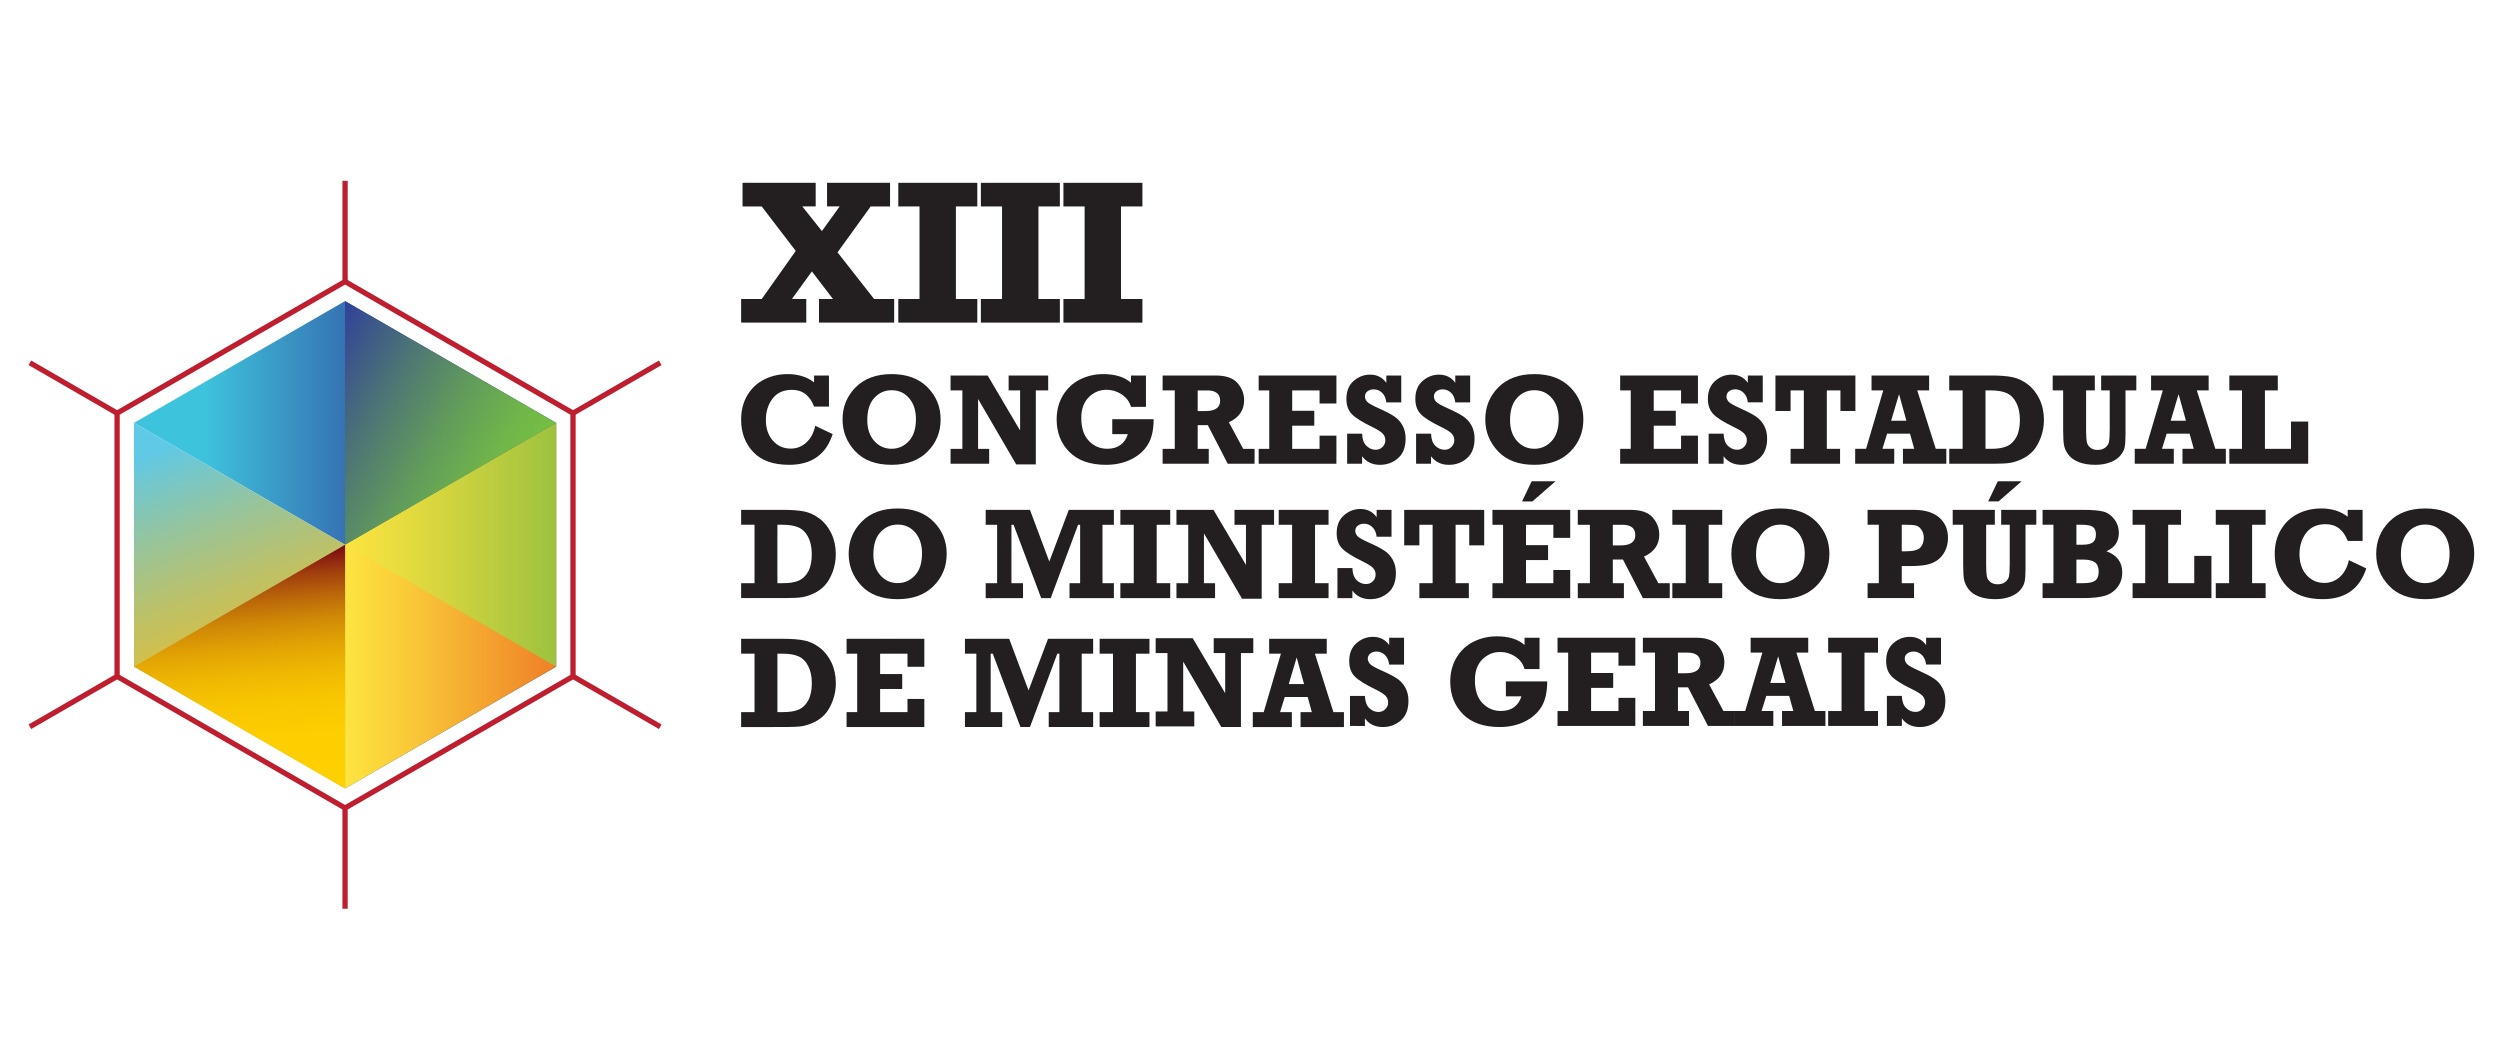<?xml version="1.0" encoding="utf-8"?>
<!-- Generator: Adobe Illustrator 16.0.0, SVG Export Plug-In . SVG Version: 6.00 Build 0)  -->
<!DOCTYPE svg PUBLIC "-//W3C//DTD SVG 1.1//EN" "http://www.w3.org/Graphics/SVG/1.1/DTD/svg11.dtd">
<svg version="1.1" id="Layer_1" xmlns="http://www.w3.org/2000/svg" xmlns:xlink="http://www.w3.org/1999/xlink" x="0px" y="0px"
	 width="473.5px" height="200px" viewBox="0 0 473.5 200" enable-background="new 0 0 473.5 200" xml:space="preserve">
<g>
	<defs>
		<polygon id="SVGID_1_" points="25.377,80.098 65.355,57.02 105.337,80.098 105.337,126.261 65.355,149.345 65.355,103.179 		"/>
	</defs>
	<clipPath id="SVGID_2_">
		<use xlink:href="#SVGID_1_"  overflow="visible"/>
	</clipPath>
	
		<linearGradient id="SVGID_3_" gradientUnits="userSpaceOnUse" x1="-318.758" y1="397.31" x2="-317.758" y2="397.31" gradientTransform="matrix(79.96 0 0 -79.96 25513.269 31872.082)">
		<stop  offset="0" style="stop-color:#3EC3DC"/>
		<stop  offset="0.167" style="stop-color:#3EC3DC"/>
		<stop  offset="0.598" style="stop-color:#335BA7"/>
		<stop  offset="0.705" style="stop-color:#304099"/>
		<stop  offset="1" style="stop-color:#304099"/>
	</linearGradient>
	<rect x="25.377" y="57.02" clip-path="url(#SVGID_2_)" fill="url(#SVGID_3_)" width="79.96" height="92.325"/>
</g>
<g>
	<defs>
		<polygon id="SVGID_4_" points="105.337,80.098 105.337,126.261 65.355,149.345 65.355,103.179 		"/>
	</defs>
	<clipPath id="SVGID_5_">
		<use xlink:href="#SVGID_4_"  overflow="visible"/>
	</clipPath>
	
		<linearGradient id="SVGID_6_" gradientUnits="userSpaceOnUse" x1="-317.015" y1="397.12" x2="-316.015" y2="397.12" gradientTransform="matrix(39.981 0 0 -39.981 12740.072 15992.133)">
		<stop  offset="0" style="stop-color:#FDE43F"/>
		<stop  offset="0.304" style="stop-color:#F9C938"/>
		<stop  offset="0.957" style="stop-color:#EF8427"/>
		<stop  offset="1" style="stop-color:#EE7F26"/>
	</linearGradient>
	<rect x="65.355" y="80.099" clip-path="url(#SVGID_5_)" fill="url(#SVGID_6_)" width="39.982" height="69.246"/>
</g>
<g>
	<defs>
		<polygon id="SVGID_7_" points="105.337,80.098 105.337,126.261 65.355,103.179 		"/>
	</defs>
	<clipPath id="SVGID_8_">
		<use xlink:href="#SVGID_7_"  overflow="visible"/>
	</clipPath>
	
		<linearGradient id="SVGID_9_" gradientUnits="userSpaceOnUse" x1="-317.015" y1="397.119" x2="-316.015" y2="397.119" gradientTransform="matrix(39.981 0 0 -39.981 12740.072 15980.602)">
		<stop  offset="0" style="stop-color:#FDE43F"/>
		<stop  offset="0.316" style="stop-color:#E2DA3F"/>
		<stop  offset="0.992" style="stop-color:#9DC23F"/>
		<stop  offset="1" style="stop-color:#9CC23F"/>
	</linearGradient>
	<rect x="65.355" y="80.098" clip-path="url(#SVGID_8_)" fill="url(#SVGID_9_)" width="39.982" height="46.163"/>
</g>
<g>
	<defs>
		<polygon id="SVGID_10_" points="65.355,57.02 105.337,80.098 65.355,103.179 		"/>
	</defs>
	<clipPath id="SVGID_11_">
		<use xlink:href="#SVGID_10_"  overflow="visible"/>
	</clipPath>
	
		<linearGradient id="SVGID_12_" gradientUnits="userSpaceOnUse" x1="-317.723" y1="398.94" x2="-316.723" y2="398.94" gradientTransform="matrix(39.979 23.082 23.082 -39.979 3554.307 23348.654)">
		<stop  offset="0" style="stop-color:#304099"/>
		<stop  offset="0.315" style="stop-color:#4B7277"/>
		<stop  offset="0.619" style="stop-color:#629C5B"/>
		<stop  offset="0.857" style="stop-color:#70B649"/>
		<stop  offset="1" style="stop-color:#75BF43"/>
	</linearGradient>
	<polygon clip-path="url(#SVGID_11_)" fill="url(#SVGID_12_)" points="75.351,39.707 125.325,68.56 95.342,120.491 45.368,91.64 	
		"/>
</g>
<g>
	<defs>
		<polygon id="SVGID_13_" points="25.377,80.098 65.355,103.179 65.355,149.345 25.377,126.261 		"/>
	</defs>
	<clipPath id="SVGID_14_">
		<use xlink:href="#SVGID_13_"  overflow="visible"/>
	</clipPath>
	
		<linearGradient id="SVGID_15_" gradientUnits="userSpaceOnUse" x1="-321.287" y1="395.904" x2="-320.287" y2="395.904" gradientTransform="matrix(-26.932 -73.995 -73.995 26.932 20700.92 -34284.406)">
		<stop  offset="0" style="stop-color:#FDBC11"/>
		<stop  offset="0.08" style="stop-color:#FDBC11"/>
		<stop  offset="0.168" style="stop-color:#F9BC17"/>
		<stop  offset="0.285" style="stop-color:#ECBD28"/>
		<stop  offset="0.419" style="stop-color:#D8BF43"/>
		<stop  offset="0.565" style="stop-color:#BBC16A"/>
		<stop  offset="0.72" style="stop-color:#97C49C"/>
		<stop  offset="0.882" style="stop-color:#6BC8D7"/>
		<stop  offset="0.919" style="stop-color:#60C9E6"/>
		<stop  offset="1" style="stop-color:#60C9E6"/>
	</linearGradient>
	<polygon clip-path="url(#SVGID_14_)" fill="url(#SVGID_15_)" points="30.054,162.192 3.122,88.198 60.679,67.249 87.61,141.243 	
		"/>
</g>
<g>
	<defs>
		<polygon id="SVGID_16_" points="65.355,103.179 65.355,149.345 25.377,126.261 		"/>
	</defs>
	<clipPath id="SVGID_17_">
		<use xlink:href="#SVGID_16_"  overflow="visible"/>
	</clipPath>
	
		<linearGradient id="SVGID_18_" gradientUnits="userSpaceOnUse" x1="-321.094" y1="394.531" x2="-320.093" y2="394.531" gradientTransform="matrix(-4.008 -45.815 -45.815 4.008 16835.938 -16141.307)">
		<stop  offset="0" style="stop-color:#FFD100"/>
		<stop  offset="0.233" style="stop-color:#FDCE00"/>
		<stop  offset="0.379" style="stop-color:#F8C601"/>
		<stop  offset="0.501" style="stop-color:#EEB702"/>
		<stop  offset="0.61" style="stop-color:#E1A204"/>
		<stop  offset="0.71" style="stop-color:#D08806"/>
		<stop  offset="0.804" style="stop-color:#BA6709"/>
		<stop  offset="0.893" style="stop-color:#A1400D"/>
		<stop  offset="0.976" style="stop-color:#841311"/>
		<stop  offset="1" style="stop-color:#7B0512"/>
	</linearGradient>
	<polygon clip-path="url(#SVGID_17_)" fill="url(#SVGID_18_)" points="25.681,152.815 21.369,103.53 65.052,99.708 69.363,148.993 	
		"/>
</g>
<line fill="none" stroke="#BE1E2D" stroke-miterlimit="10" x1="125.052" y1="68.712" x2="108.528" y2="78.253"/>
<line fill="none" stroke="#BE1E2D" stroke-miterlimit="10" x1="22.177" y1="128.11" x2="5.656" y2="137.644"/>
<line fill="none" stroke="#BE1E2D" stroke-miterlimit="10" x1="65.355" y1="34.245" x2="65.355" y2="53.325"/>
<line fill="none" stroke="#BE1E2D" stroke-miterlimit="10" x1="65.355" y1="153.032" x2="65.355" y2="172.114"/>
<line fill="none" stroke="#BE1E2D" stroke-miterlimit="10" x1="5.656" y1="68.712" x2="22.177" y2="78.253"/>
<line fill="none" stroke="#BE1E2D" stroke-miterlimit="10" x1="108.528" y1="128.11" x2="125.052" y2="137.644"/>
<polygon fill="none" stroke="#BE1E2D" stroke-miterlimit="10" points="22.177,78.253 65.355,53.325 108.528,78.253 108.528,128.11 
	65.355,153.032 22.177,128.11 "/>
<polygon fill="#231F20" points="140.37,61.104 140.37,56.632 144.268,56.632 150.714,47.528 144.268,39.102 140.636,39.102 
	140.636,34.627 154.491,34.627 154.491,39.096 151.956,39.096 155.669,43.761 159.034,39.096 156.643,39.096 156.643,34.627 
	168.577,34.627 168.577,39.102 164.907,39.102 158.628,47.796 165.557,56.632 169.358,56.632 169.358,61.104 155.12,61.104 
	155.12,56.635 157.771,56.635 153.77,51.411 149.983,56.635 152.708,56.635 152.708,61.104 "/>
<polygon fill="#231F20" points="170.139,61.104 170.139,56.632 174.155,56.632 174.155,39.102 170.139,39.102 170.139,34.627 
	185.103,34.627 185.103,39.102 181.049,39.102 181.049,56.632 185.103,56.632 185.103,61.104 "/>
<polygon fill="#231F20" points="185.776,61.104 185.776,56.632 189.789,56.632 189.789,39.102 185.776,39.102 185.776,34.627 
	200.736,34.627 200.736,39.102 196.683,39.102 196.683,56.632 200.736,56.632 200.736,61.104 "/>
<polygon fill="#231F20" points="201.413,61.104 201.413,56.632 205.426,56.632 205.426,39.102 201.413,39.102 201.413,34.627 
	216.374,34.627 216.374,39.102 212.32,39.102 212.32,56.632 216.374,56.632 216.374,61.104 "/>
<g>
	<defs>
		<rect id="SVGID_19_" x="-181.176" y="-182.587" width="841.89" height="595.28"/>
	</defs>
	<clipPath id="SVGID_20_">
		<use xlink:href="#SVGID_19_"  overflow="visible"/>
	</clipPath>
	<path clip-path="url(#SVGID_20_)" fill="#231F20" d="M154.185,71.124h2.82v5.885h-2.82c-0.803-2.115-2.193-3.172-4.17-3.172
		c-1.633,0-2.865,0.558-3.705,1.672c-0.834,1.113-1.254,2.447-1.254,4c0,1.623,0.439,2.943,1.328,3.947
		c0.881,1.006,2.01,1.508,3.379,1.508c1.123,0,2.102-0.381,2.944-1.142c0.845-0.763,1.405-1.819,1.704-3.172l3.296,1.565
		c-1.252,3.884-4.001,5.822-8.257,5.822c-3.004,0-5.266-0.808-6.79-2.426c-1.529-1.617-2.29-3.665-2.29-6.14
		c0-1.763,0.396-3.306,1.186-4.626c0.793-1.32,1.862-2.315,3.207-2.985c1.34-0.669,2.807-1.006,4.416-1.006
		c1.991,0,3.658,0.525,5.006,1.565V71.124z"/>
	<path clip-path="url(#SVGID_20_)" fill="#231F20" d="M168.866,70.855c2.882,0,5.152,0.835,6.807,2.502
		c1.653,1.668,2.482,3.695,2.482,6.09c0,2.402-0.829,4.436-2.491,6.101c-1.659,1.659-3.924,2.489-6.798,2.489
		c-2.986,0-5.285-0.853-6.887-2.564c-1.604-1.709-2.399-3.717-2.399-6.025c0-2.388,0.824-4.414,2.468-6.084
		C163.695,71.694,165.968,70.855,168.866,70.855 M168.866,73.909c-1.28,0-2.373,0.484-3.26,1.443
		c-0.896,0.96-1.342,2.371-1.342,4.229c0,1.64,0.439,2.953,1.321,3.94c0.884,0.984,1.97,1.476,3.28,1.476
		c1.281,0,2.37-0.48,3.264-1.447c0.901-0.963,1.35-2.354,1.35-4.174c0-1.623-0.428-2.945-1.286-3.952
		C171.339,74.417,170.229,73.909,168.866,73.909"/>
	<polygon clip-path="url(#SVGID_20_)" fill="#231F20" points="180.036,87.833 180.036,85.013 182.273,85.013 182.273,73.947 
		180.036,73.947 180.036,71.123 187.061,71.123 193.208,81.541 193.208,73.947 191.034,73.947 191.034,71.123 198.526,71.123 
		198.526,73.947 196.185,73.947 196.185,87.952 192.462,87.952 185.251,75.569 185.251,85.013 187.351,85.013 187.351,87.833 	"/>
	<path clip-path="url(#SVGID_20_)" fill="#231F20" d="M210.662,82.225v-2.827h7.835c0,2.028-0.362,3.637-1.099,4.821
		c-0.732,1.187-1.803,2.118-3.197,2.798c-1.4,0.682-2.971,1.021-4.707,1.021c-3.018,0-5.331-0.809-6.946-2.426
		c-1.614-1.617-2.42-3.67-2.42-6.164c0-1.729,0.404-3.259,1.2-4.582c0.805-1.328,1.875-2.324,3.23-2.999
		c1.354-0.675,2.82-1.012,4.408-1.012c2.245,0,3.99,0.547,5.243,1.637v-1.369h2.832v5.935h-2.832
		c-0.299-1.004-0.891-1.79-1.772-2.368c-0.883-0.577-1.822-0.863-2.836-0.863c-1.33,0-2.463,0.47-3.396,1.412
		c-0.94,0.94-1.41,2.242-1.41,3.909c0,1.903,0.481,3.358,1.435,4.356c0.953,0.996,2.113,1.492,3.482,1.492
		c1.014,0,1.842-0.239,2.51-0.732c0.668-0.489,1.129-1.169,1.381-2.04H210.662z"/>
	<path clip-path="url(#SVGID_20_)" fill="#231F20" d="M237.619,85.013v2.82h-5.09l-3.772-7.314h-1.914v4.494h2.095v2.82h-8.738
		v-2.82h2.3V73.947h-2.3v-2.824h10.078c1.903,0,3.272,0.479,4.107,1.433c0.835,0.963,1.252,2.042,1.252,3.251
		c0,1.897-0.967,3.287-2.893,4.16l2.717,5.045H237.619z M226.843,77.853h1.491c1.842,0,2.762-0.658,2.762-1.973
		c0-0.646-0.207-1.133-0.63-1.451c-0.42-0.322-0.996-0.481-1.737-0.481h-1.886V77.853z"/>
	<polygon clip-path="url(#SVGID_20_)" fill="#231F20" points="238.392,87.833 238.392,85.013 240.396,85.013 240.396,73.947 
		238.392,73.947 238.392,71.123 253.115,71.123 253.115,76.422 249.924,76.422 249.924,73.947 244.741,73.947 244.741,77.802 
		248.926,77.802 248.926,80.623 244.741,80.623 244.741,85.013 249.924,85.013 249.924,82.513 253.115,82.513 253.115,87.833 	"/>
	<path clip-path="url(#SVGID_20_)" fill="#231F20" d="M255.151,87.833V82.14h2.834c0.033,1.041,0.305,1.807,0.819,2.303
		c0.511,0.49,1.092,0.738,1.747,0.738c0.515,0,0.949-0.177,1.306-0.533c0.352-0.359,0.525-0.777,0.525-1.262
		c0-0.509-0.174-0.939-0.52-1.289c-0.344-0.346-0.974-0.746-1.887-1.191c-1.933-0.93-3.244-1.75-3.938-2.467
		c-0.687-0.713-1.029-1.676-1.029-2.885c0-1.463,0.453-2.597,1.366-3.396c0.915-0.799,1.947-1.203,3.105-1.203
		c1.33,0,2.362,0.52,3.09,1.557v-1.389h2.829v5.084h-2.829c-0.083-0.789-0.358-1.394-0.803-1.823
		c-0.456-0.426-0.981-0.641-1.584-0.641c-0.469,0-0.857,0.124-1.182,0.37c-0.317,0.25-0.478,0.574-0.478,0.973
		c0,0.349,0.135,0.673,0.395,0.979c0.266,0.313,1.037,0.746,2.32,1.313c1.239,0.548,2.187,1.048,2.841,1.491
		c0.663,0.445,1.188,1.023,1.57,1.73c0.385,0.711,0.578,1.529,0.578,2.459c0,1.651-0.481,2.893-1.44,3.729
		c-0.966,0.835-2.102,1.25-3.418,1.25c-1.464,0-2.595-0.542-3.386-1.629v1.424H255.151z"/>
	<path clip-path="url(#SVGID_20_)" fill="#231F20" d="M268.207,87.833V82.14h2.835c0.03,1.041,0.304,1.807,0.815,2.303
		c0.512,0.49,1.098,0.738,1.759,0.738c0.512,0,0.946-0.177,1.297-0.533c0.349-0.359,0.526-0.777,0.526-1.262
		c0-0.509-0.172-0.939-0.515-1.289c-0.343-0.346-0.971-0.746-1.887-1.191c-1.938-0.93-3.249-1.75-3.938-2.467
		c-0.691-0.713-1.036-1.676-1.036-2.885c0-1.463,0.461-2.597,1.367-3.396c0.916-0.799,1.953-1.203,3.114-1.203
		c1.327,0,2.359,0.52,3.087,1.557v-1.389h2.82v5.084h-2.82c-0.092-0.789-0.357-1.394-0.811-1.823
		c-0.454-0.426-0.979-0.641-1.574-0.641c-0.47,0-0.865,0.124-1.184,0.37c-0.323,0.25-0.48,0.574-0.48,0.973
		c0,0.349,0.13,0.673,0.398,0.979c0.265,0.313,1.036,0.746,2.32,1.313c1.232,0.548,2.182,1.048,2.844,1.491
		c0.657,0.445,1.177,1.023,1.562,1.73c0.39,0.711,0.575,1.529,0.575,2.459c0,1.651-0.481,2.893-1.438,3.729
		c-0.96,0.835-2.102,1.25-3.412,1.25c-1.466,0-2.595-0.542-3.391-1.629v1.424H268.207z"/>
	<path clip-path="url(#SVGID_20_)" fill="#231F20" d="M290.6,70.855c2.887,0,5.157,0.835,6.809,2.502
		c1.656,1.668,2.48,3.695,2.48,6.09c0,2.402-0.829,4.436-2.486,6.101c-1.66,1.659-3.921,2.489-6.803,2.489
		c-2.982,0-5.276-0.853-6.881-2.564c-1.602-1.709-2.406-3.717-2.406-6.025c0-2.388,0.824-4.414,2.47-6.084
		C285.434,71.694,287.703,70.855,290.6,70.855 M290.6,73.909c-1.277,0-2.364,0.484-3.261,1.443c-0.891,0.96-1.336,2.371-1.336,4.229
		c0,1.64,0.44,2.953,1.316,3.94c0.883,0.984,1.978,1.476,3.28,1.476c1.286,0,2.375-0.48,3.271-1.447
		c0.894-0.963,1.347-2.354,1.347-4.174c0-1.623-0.433-2.945-1.288-3.952C293.072,74.417,291.963,73.909,290.6,73.909"/>
	<polygon clip-path="url(#SVGID_20_)" fill="#231F20" points="306.858,87.833 306.858,85.009 308.863,85.009 308.863,73.944 
		306.858,73.944 306.858,71.121 321.59,71.121 321.59,76.422 318.391,76.422 318.391,73.944 313.216,73.944 313.216,77.799 
		317.392,77.799 317.392,80.626 313.216,80.626 313.216,85.009 318.391,85.009 318.391,82.509 321.59,82.509 321.59,87.833 	"/>
	<path clip-path="url(#SVGID_20_)" fill="#231F20" d="M323.617,87.833v-5.697h2.835c0.033,1.043,0.304,1.811,0.818,2.305
		c0.512,0.492,1.095,0.738,1.751,0.738c0.511,0,0.945-0.178,1.297-0.535c0.356-0.355,0.533-0.776,0.533-1.254
		c0-0.513-0.177-0.943-0.522-1.295c-0.343-0.347-0.971-0.746-1.886-1.189c-1.935-0.932-3.25-1.754-3.936-2.469
		c-0.688-0.715-1.037-1.677-1.037-2.886c0-1.463,0.459-2.591,1.371-3.396c0.91-0.799,1.947-1.203,3.109-1.203
		c1.327,0,2.358,0.52,3.092,1.557v-1.388h2.823v5.08h-2.823c-0.089-0.786-0.362-1.388-0.816-1.817
		c-0.448-0.431-0.974-0.644-1.579-0.644c-0.465,0-0.852,0.124-1.179,0.37c-0.317,0.249-0.478,0.577-0.478,0.976
		c0,0.345,0.136,0.67,0.393,0.979c0.269,0.31,1.04,0.744,2.323,1.311c1.233,0.551,2.185,1.048,2.843,1.494
		c0.658,0.441,1.187,1.02,1.568,1.73c0.384,0.709,0.577,1.529,0.577,2.457c0,1.653-0.48,2.895-1.446,3.73
		c-0.959,0.835-2.096,1.25-3.412,1.25c-1.466,0-2.594-0.542-3.385-1.629v1.424H323.617z"/>
	<polygon clip-path="url(#SVGID_20_)" fill="#231F20" points="339.138,87.833 339.138,85.009 341.646,85.009 341.646,73.944 
		339.138,73.944 339.138,77.838 336.267,77.838 336.267,71.121 351.413,71.121 351.413,77.838 348.579,77.838 348.579,73.944 
		346.001,73.944 346.001,85.009 348.51,85.009 348.51,87.833 	"/>
	<path clip-path="url(#SVGID_20_)" fill="#231F20" d="M368.635,85.009v2.824h-8.217v-2.824h2.131l-0.789-2.873h-4.34l-0.888,2.873
		h2.237v2.824h-7.4v-2.824h2.063l3.255-11.064h-2.218v-2.824h10.907v2.824h-2.249l3.51,11.064H368.635z M361.07,79.686l-1.388-5.033
		l-1.502,5.033H361.07z"/>
	<path clip-path="url(#SVGID_20_)" fill="#231F20" d="M369.185,87.833v-2.824h2.536V73.944h-2.536V71.12h7.921
		c1.665,0,3,0.1,4.018,0.307c1.021,0.202,1.992,0.659,2.921,1.358c0.932,0.7,1.673,1.642,2.237,2.818
		c0.559,1.176,0.838,2.483,0.838,3.915c0,1.162-0.196,2.269-0.586,3.32c-0.396,1.057-0.88,1.904-1.457,2.547
		c-0.583,0.645-1.278,1.158-2.092,1.541c-0.802,0.377-1.549,0.625-2.223,0.734c-0.681,0.114-1.727,0.172-3.144,0.172H369.185z
		 M376.055,85.009h1.051c1.264,0,2.263-0.166,3.006-0.492c0.738-0.325,1.34-0.906,1.784-1.733c0.45-0.83,0.669-1.914,0.669-3.253
		c0-1.271-0.219-2.355-0.675-3.244c-0.454-0.887-1.07-1.501-1.842-1.838c-0.771-0.338-1.751-0.504-2.942-0.504h-1.051V85.009z"/>
	<path clip-path="url(#SVGID_20_)" fill="#231F20" d="M388.778,73.944V71.12h7.978v2.824h-1.649v7.559
		c0,1.006,0.044,1.734,0.13,2.176c0.085,0.449,0.304,0.811,0.669,1.102c0.356,0.287,0.818,0.434,1.369,0.434
		c0.563,0,1.037-0.136,1.416-0.406c0.373-0.274,0.619-0.614,0.729-1.023c0.103-0.408,0.163-1.242,0.163-2.5v-7.34h-1.623V71.12
		h6.657v2.824h-2.044v8.359c0,1.141-0.067,1.968-0.18,2.484c-0.125,0.518-0.398,1.029-0.833,1.537
		c-0.434,0.506-1.057,0.918-1.88,1.237c-0.819,0.317-1.765,0.475-2.829,0.475c-1.231,0-2.282-0.174-3.153-0.524
		c-0.865-0.346-1.516-0.812-1.936-1.389c-0.432-0.576-0.702-1.145-0.818-1.715c-0.125-0.57-0.183-1.541-0.183-2.906v-7.559H388.778z
		"/>
	<path clip-path="url(#SVGID_20_)" fill="#231F20" d="M421.575,85.009v2.824h-8.217v-2.824h2.14l-0.791-2.873h-4.338l-0.891,2.873
		h2.237v2.824h-7.397v-2.824h2.063l3.255-11.064h-2.223v-2.824h10.907v2.824h-2.243l3.507,11.064H421.575z M414.02,79.686
		l-1.395-5.033l-1.498,5.033H414.02z"/>
	<polygon clip-path="url(#SVGID_20_)" fill="#231F20" points="422.236,87.833 422.236,85.009 424.63,85.009 424.63,73.944 
		422.236,73.944 422.236,71.121 431.415,71.121 431.415,73.944 428.976,73.944 428.976,85.009 433.918,85.009 433.918,79.843 
		437.172,79.843 437.172,87.833 	"/>
	<path clip-path="url(#SVGID_20_)" fill="#231F20" d="M140.37,113.276v-2.821h2.536V99.39h-2.536v-2.824h7.913
		c1.667,0,3.008,0.101,4.028,0.305c1.016,0.205,1.988,0.659,2.918,1.357c0.935,0.703,1.674,1.644,2.238,2.822
		c0.558,1.176,0.834,2.483,0.834,3.912c0,1.165-0.193,2.271-0.58,3.322c-0.398,1.053-0.883,1.904-1.461,2.547
		c-0.582,0.645-1.277,1.159-2.088,1.541c-0.805,0.378-1.552,0.625-2.223,0.734c-0.684,0.113-1.729,0.17-3.148,0.17H140.37z
		 M147.24,110.455h1.043c1.272,0,2.271-0.166,3.008-0.493c0.747-0.326,1.339-0.906,1.792-1.734c0.449-0.832,0.667-1.912,0.667-3.254
		c0-1.27-0.227-2.354-0.675-3.242c-0.454-0.887-1.07-1.5-1.846-1.838c-0.768-0.338-1.752-0.504-2.946-0.504h-1.043V110.455z"/>
	<path clip-path="url(#SVGID_20_)" fill="#231F20" d="M170.022,96.304c2.879,0,5.15,0.829,6.803,2.497
		c1.654,1.665,2.479,3.695,2.479,6.091c0,2.402-0.824,4.436-2.483,6.098c-1.66,1.662-3.924,2.494-6.798,2.494
		c-2.99,0-5.285-0.855-6.887-2.566c-1.604-1.712-2.4-3.717-2.4-6.025c0-2.388,0.816-4.414,2.464-6.084
		C164.849,97.136,167.115,96.304,170.022,96.304 M170.022,99.354c-1.283,0-2.375,0.481-3.262,1.44
		c-0.896,0.962-1.342,2.37-1.342,4.228c0,1.646,0.441,2.957,1.323,3.941c0.884,0.984,1.972,1.477,3.28,1.477
		c1.277,0,2.367-0.48,3.261-1.448c0.904-0.962,1.349-2.353,1.349-4.173c0-1.625-0.426-2.943-1.282-3.952
		C172.486,99.856,171.386,99.354,170.022,99.354"/>
	<polygon clip-path="url(#SVGID_20_)" fill="#231F20" points="186.69,113.284 186.69,110.455 188.855,110.455 188.855,99.392 
		186.69,99.392 186.69,96.572 195.075,96.572 198.739,106.356 202.428,96.572 210.969,96.572 210.969,99.392 208.812,99.392 
		208.812,110.455 210.969,110.455 210.969,113.284 202.567,113.284 202.567,110.455 204.578,110.455 204.578,99.392 204.188,99.392 
		199.006,113.284 197.203,113.284 191.97,99.392 191.568,99.392 191.568,110.455 193.759,110.455 193.759,113.284 	"/>
	<polygon clip-path="url(#SVGID_20_)" fill="#231F20" points="212.197,113.284 212.197,110.455 214.732,110.455 214.732,99.392 
		212.197,99.392 212.197,96.572 221.638,96.572 221.638,99.392 219.076,99.392 219.076,110.455 221.638,110.455 221.638,113.284 	
		"/>
	<polygon clip-path="url(#SVGID_20_)" fill="#231F20" points="222.819,113.284 222.819,110.455 225.051,110.455 225.051,99.392 
		222.819,99.392 222.819,96.572 229.838,96.572 235.986,106.992 235.986,99.392 233.815,99.392 233.815,96.572 241.31,96.572 
		241.31,99.392 238.965,99.392 238.965,113.4 235.239,113.4 228.026,101.013 228.026,110.455 230.135,110.455 230.135,113.284 	"/>
	<polygon clip-path="url(#SVGID_20_)" fill="#231F20" points="242.187,113.284 242.187,110.455 244.722,110.455 244.722,99.392 
		242.187,99.392 242.187,96.572 251.628,96.572 251.628,99.392 249.066,99.392 249.066,110.455 251.628,110.455 251.628,113.284 	
		"/>
	<path clip-path="url(#SVGID_20_)" fill="#231F20" d="M253.309,113.284v-5.693h2.835c0.033,1.039,0.305,1.803,0.816,2.295
		c0.511,0.492,1.095,0.737,1.759,0.737c0.514,0,0.94-0.174,1.297-0.53c0.349-0.356,0.525-0.777,0.525-1.259
		c0-0.511-0.177-0.94-0.515-1.288c-0.349-0.344-0.979-0.746-1.892-1.189c-1.933-0.932-3.244-1.76-3.933-2.471
		c-0.694-0.713-1.037-1.672-1.037-2.887c0-1.46,0.456-2.594,1.369-3.393c0.915-0.803,1.952-1.203,3.114-1.203
		c1.327,0,2.354,0.518,3.086,1.557v-1.388h2.821v5.083h-2.821c-0.091-0.786-0.354-1.395-0.811-1.823
		c-0.453-0.426-0.979-0.641-1.581-0.641c-0.462,0-0.857,0.124-1.173,0.366c-0.326,0.256-0.481,0.578-0.481,0.978
		c0,0.343,0.127,0.675,0.396,0.979c0.257,0.312,1.037,0.746,2.314,1.313c1.239,0.548,2.186,1.046,2.85,1.494
		c0.657,0.441,1.178,1.018,1.559,1.727c0.385,0.713,0.578,1.528,0.578,2.463c0,1.646-0.479,2.893-1.438,3.723
		c-0.963,0.838-2.103,1.25-3.413,1.25c-1.466,0-2.6-0.536-3.391-1.626v1.427H253.309z"/>
	<polygon clip-path="url(#SVGID_20_)" fill="#231F20" points="268.829,113.284 268.829,110.455 271.338,110.455 271.338,99.392 
		268.829,99.392 268.829,103.289 265.956,103.289 265.956,96.572 281.105,96.572 281.105,103.289 278.273,103.289 278.273,99.392 
		275.69,99.392 275.69,110.455 278.199,110.455 278.199,113.284 	"/>
	<path clip-path="url(#SVGID_20_)" fill="#231F20" d="M282.668,113.284v-2.829h2.014V99.394h-2.014v-2.821h14.729v5.299h-3.191
		v-2.478h-5.181v3.856h4.182v2.822h-4.182v4.383h5.181v-2.495h3.191v5.324H282.668z M288.273,94.976l1.822-3.821h4.52l-4.378,3.821
		H288.273z"/>
	<path clip-path="url(#SVGID_20_)" fill="#231F20" d="M316.25,110.455v2.829h-5.091l-3.775-7.315h-1.914v4.486h2.097v2.829h-8.736
		v-2.829h2.295V99.394h-2.295v-2.822h10.078c1.901,0,3.268,0.479,4.104,1.433c0.838,0.961,1.255,2.041,1.255,3.25
		c0,1.899-0.968,3.288-2.896,4.16l2.713,5.041H316.25z M305.47,103.298h1.493c1.842,0,2.763-0.656,2.763-1.966
		c0-0.649-0.213-1.134-0.628-1.461c-0.423-0.318-0.998-0.478-1.739-0.478h-1.889V103.298z"/>
	<polygon clip-path="url(#SVGID_20_)" fill="#231F20" points="316.742,113.284 316.742,110.455 319.278,110.455 319.278,99.392 
		316.742,99.392 316.742,96.572 326.187,96.572 326.187,99.392 323.623,99.392 323.623,110.455 326.187,110.455 326.187,113.284 	
		"/>
	<path clip-path="url(#SVGID_20_)" fill="#231F20" d="M337.204,96.304c2.879,0,5.149,0.838,6.804,2.502
		c1.656,1.662,2.478,3.699,2.478,6.091c0,2.403-0.821,4.438-2.483,6.099c-1.659,1.661-3.925,2.488-6.798,2.488
		c-2.989,0-5.285-0.855-6.886-2.559c-1.602-1.715-2.4-3.723-2.4-6.028c0-2.384,0.815-4.417,2.464-6.081
		C332.03,97.142,334.301,96.304,337.204,96.304 M337.204,99.359c-1.283,0-2.373,0.481-3.261,1.44
		c-0.893,0.961-1.344,2.373-1.344,4.227c0,1.643,0.442,2.959,1.324,3.945s1.973,1.478,3.28,1.478c1.28,0,2.367-0.487,3.264-1.452
		c0.901-0.959,1.35-2.353,1.35-4.17c0-1.627-0.429-2.943-1.286-3.957C339.671,99.865,338.567,99.359,337.204,99.359"/>
	<path clip-path="url(#SVGID_20_)" fill="#231F20" d="M362.522,110.455v2.821h-8.8v-2.821h2.127V99.39h-2.127v-2.82h8.8
		c2.047,0,3.64,0.48,4.754,1.441c1.114,0.959,1.673,2.248,1.673,3.879c0,0.933-0.196,1.768-0.583,2.529
		c-0.396,0.756-0.896,1.334-1.513,1.741c-0.608,0.404-1.311,0.683-2.1,0.832c-0.79,0.142-1.777,0.22-2.964,0.22h-1.596v3.243
		H362.522z M360.194,104.423h0.647c1.493,0,2.452-0.24,2.881-0.728c0.426-0.483,0.642-1.089,0.642-1.806
		c0-0.611-0.149-1.131-0.448-1.56c-0.29-0.426-0.636-0.694-1.018-0.79c-0.382-0.098-1.018-0.15-1.889-0.15h-0.815V104.423z"/>
	<path clip-path="url(#SVGID_20_)" fill="#231F20" d="M369.843,99.39v-2.82h7.979v2.82h-1.646v7.556
		c0,1.015,0.039,1.739,0.122,2.179c0.083,0.449,0.304,0.811,0.666,1.104c0.364,0.285,0.816,0.435,1.372,0.435
		c0.569,0,1.043-0.135,1.419-0.405c0.376-0.281,0.612-0.621,0.728-1.026c0.102-0.41,0.16-1.24,0.16-2.498V99.39h-1.621v-2.82h6.654
		v2.82h-2.041v8.361c0,1.141-0.061,1.965-0.186,2.483c-0.113,0.515-0.393,1.024-0.826,1.537c-0.43,0.506-1.06,0.921-1.875,1.239
		c-0.825,0.313-1.765,0.473-2.836,0.473c-1.232,0-2.283-0.174-3.152-0.525c-0.868-0.344-1.517-0.811-1.938-1.389
		c-0.42-0.575-0.698-1.145-0.818-1.717c-0.122-0.565-0.18-1.538-0.18-2.907V99.39H369.843z M376.558,94.966l1.828-3.816h4.516
		l-4.372,3.816H376.558z"/>
	<path clip-path="url(#SVGID_20_)" fill="#231F20" d="M386.862,113.276v-2.821h2.058V99.39h-2.058v-2.82h7.633
		c1.687,0,2.945,0.097,3.77,0.293c0.829,0.193,1.537,0.672,2.14,1.424c0.604,0.761,0.902,1.648,0.902,2.666
		c0,1.624-0.786,2.777-2.354,3.445c2.002,0.744,3,2.08,3,4.002c0,1.107-0.31,2.056-0.932,2.841c-0.617,0.791-1.422,1.33-2.4,1.606
		c-0.979,0.293-2.354,0.43-4.126,0.43H386.862z M393.272,103.167h1.223c0.852,0,1.474-0.152,1.875-0.436
		c0.396-0.285,0.597-0.799,0.597-1.524c0-0.667-0.196-1.134-0.583-1.407c-0.388-0.271-1.064-0.41-2.038-0.41h-1.073V103.167z
		 M393.272,110.455h1.223c1.111,0,1.889-0.161,2.328-0.479c0.439-0.326,0.664-0.881,0.664-1.694c0-0.849-0.243-1.446-0.717-1.784
		c-0.479-0.343-1.235-0.512-2.275-0.512h-1.223V110.455z"/>
	<polygon clip-path="url(#SVGID_20_)" fill="#231F20" points="403.911,113.276 403.911,110.455 406.306,110.455 406.306,99.39 
		403.911,99.39 403.911,96.569 413.09,96.569 413.09,99.39 410.651,99.39 410.651,110.455 415.593,110.455 415.593,105.286 
		418.847,105.286 418.847,113.276 	"/>
	<polygon clip-path="url(#SVGID_20_)" fill="#231F20" points="419.667,113.276 419.667,110.455 422.194,110.455 422.194,99.39 
		419.667,99.39 419.667,96.569 429.111,96.569 429.111,99.39 426.547,99.39 426.547,110.455 429.111,110.455 429.111,113.276 	"/>
	<path clip-path="url(#SVGID_20_)" fill="#231F20" d="M444.653,96.569h2.823v5.882h-2.823c-0.802-2.112-2.19-3.172-4.168-3.172
		c-1.634,0-2.876,0.56-3.711,1.673c-0.835,1.109-1.25,2.445-1.25,4.006c0,1.619,0.438,2.936,1.327,3.94
		c0.885,1.007,2.011,1.507,3.38,1.507c1.122,0,2.102-0.379,2.944-1.137c0.836-0.766,1.408-1.823,1.706-3.178l3.289,1.57
		c-1.247,3.883-3.993,5.822-8.249,5.822c-3.004,0-5.269-0.811-6.798-2.426c-1.524-1.62-2.29-3.664-2.29-6.143
		c0-1.764,0.396-3.299,1.194-4.623c0.791-1.322,1.853-2.314,3.197-2.982c1.341-0.674,2.815-1.006,4.414-1.006
		c1.999,0,3.667,0.52,5.014,1.563V96.569z"/>
	<path clip-path="url(#SVGID_20_)" fill="#231F20" d="M459.333,96.304c2.884,0,5.154,0.83,6.809,2.498
		c1.653,1.668,2.478,3.694,2.478,6.088c0,2.407-0.829,4.438-2.486,6.096c-1.659,1.668-3.921,2.498-6.8,2.498
		c-2.984,0-5.279-0.857-6.884-2.567c-1.602-1.706-2.397-3.716-2.397-6.026c0-2.386,0.818-4.41,2.464-6.082
		C454.161,97.134,456.432,96.304,459.333,96.304 M459.333,99.351c-1.28,0-2.37,0.481-3.264,1.447
		c-0.891,0.959-1.336,2.369-1.336,4.229c0,1.643,0.442,2.953,1.322,3.943c0.877,0.979,1.972,1.475,3.277,1.475
		c1.283,0,2.372-0.482,3.266-1.45c0.904-0.964,1.35-2.353,1.35-4.175c0-1.621-0.435-2.943-1.291-3.95
		C461.803,99.856,460.693,99.351,459.333,99.351"/>
	<path clip-path="url(#SVGID_20_)" fill="#231F20" d="M140.37,137.7v-2.826h2.539V123.81h-2.539v-2.82h7.918
		c1.668,0,3.012,0.102,4.029,0.313c1.018,0.199,1.991,0.652,2.918,1.355c0.926,0.699,1.674,1.639,2.237,2.813
		c0.56,1.18,0.838,2.482,0.838,3.916c0,1.164-0.194,2.273-0.589,3.32c-0.391,1.059-0.877,1.9-1.46,2.551
		c-0.578,0.641-1.272,1.156-2.083,1.537s-1.551,0.627-2.232,0.738c-0.675,0.111-1.717,0.168-3.139,0.168H140.37z M147.245,134.874
		h1.043c1.272,0,2.273-0.162,3.012-0.486c0.744-0.332,1.333-0.906,1.783-1.74c0.445-0.828,0.676-1.912,0.676-3.248
		c0-1.27-0.23-2.354-0.684-3.242c-0.447-0.891-1.062-1.504-1.836-1.842c-0.769-0.338-1.757-0.506-2.951-0.506h-1.043V134.874z"/>
	<polygon clip-path="url(#SVGID_20_)" fill="#231F20" points="160.341,137.7 160.341,134.874 162.352,134.874 162.352,123.81 
		160.341,123.81 160.341,120.989 175.067,120.989 175.067,126.288 171.878,126.288 171.878,123.81 166.695,123.81 166.695,127.667 
		170.878,127.667 170.878,130.493 166.695,130.493 166.695,134.874 171.878,134.874 171.878,132.378 175.067,132.378 175.067,137.7 
			"/>
	<polygon clip-path="url(#SVGID_20_)" fill="#231F20" points="182.761,137.7 182.761,134.874 184.921,134.874 184.921,123.81 
		182.761,123.81 182.761,120.989 191.138,120.989 194.81,130.772 198.493,120.989 207.042,120.989 207.042,123.81 204.876,123.81 
		204.876,134.874 207.042,134.874 207.042,137.7 198.629,137.7 198.629,134.874 200.648,134.874 200.648,123.81 200.252,123.81 
		195.075,137.7 193.272,137.7 188.031,123.81 187.636,123.81 187.636,134.874 189.821,134.874 189.821,137.7 	"/>
	<polygon clip-path="url(#SVGID_20_)" fill="#231F20" points="208.268,137.7 208.268,134.874 210.803,134.874 210.803,123.81 
		208.268,123.81 208.268,120.989 217.708,120.989 217.708,123.81 215.146,123.81 215.146,134.874 217.708,134.874 217.708,137.7 	
		"/>
	<polygon clip-path="url(#SVGID_20_)" fill="#231F20" points="218.884,137.581 218.884,134.755 221.121,134.755 221.121,123.694 
		218.884,123.694 218.884,120.872 225.9,120.872 232.051,131.296 232.051,123.694 229.877,123.694 229.877,120.872 237.374,120.872 
		237.374,123.694 235.031,123.694 235.031,137.7 231.313,137.7 224.1,125.313 224.1,134.755 226.199,134.755 226.199,137.581 	"/>
	<path clip-path="url(#SVGID_20_)" fill="#231F20" d="M254.543,134.874v2.828h-8.22v-2.828h2.141l-0.791-2.867h-4.339l-0.888,2.867
		h2.231v2.828h-7.4v-2.828h2.068l3.255-11.064h-2.224v-2.82h10.908v2.82h-2.243l3.506,11.064H254.543z M246.987,129.556
		l-1.396-5.033l-1.5,5.033H246.987z"/>
	<path clip-path="url(#SVGID_20_)" fill="#231F20" d="M255.685,137.499v-5.693h2.832c0.033,1.037,0.304,1.809,0.818,2.303
		c0.512,0.486,1.096,0.738,1.751,0.738c0.517,0,0.945-0.182,1.303-0.539c0.351-0.357,0.525-0.771,0.525-1.252
		c0-0.518-0.168-0.947-0.521-1.299c-0.343-0.342-0.971-0.738-1.886-1.186c-1.931-0.932-3.244-1.756-3.938-2.465
		c-0.686-0.713-1.028-1.678-1.028-2.893c0-1.459,0.453-2.588,1.366-3.391c0.915-0.805,1.952-1.207,3.114-1.207
		c1.33,0,2.355,0.52,3.089,1.557v-1.387h2.817v5.084h-2.817c-0.092-0.783-0.364-1.395-0.813-1.822
		c-0.453-0.43-0.979-0.643-1.579-0.643c-0.47,0-0.857,0.125-1.175,0.371c-0.324,0.252-0.487,0.576-0.487,0.979
		c0,0.344,0.136,0.668,0.401,0.98c0.26,0.303,1.037,0.738,2.317,1.307c1.236,0.545,2.182,1.047,2.847,1.486
		c0.651,0.447,1.18,1.025,1.562,1.732c0.382,0.715,0.578,1.529,0.578,2.465c0,1.654-0.481,2.893-1.438,3.723
		c-0.968,0.836-2.104,1.252-3.413,1.252c-1.471,0-2.602-0.539-3.393-1.629v1.428H255.685z"/>
	<path clip-path="url(#SVGID_20_)" fill="#231F20" d="M285.212,131.882v-2.82h7.829c0,2.023-0.364,3.629-1.095,4.818
		c-0.732,1.188-1.799,2.121-3.197,2.801c-1.396,0.684-2.964,1.02-4.704,1.02c-3.023,0-5.337-0.813-6.952-2.424
		c-1.61-1.625-2.417-3.68-2.417-6.17c0-1.725,0.4-3.256,1.197-4.578c0.805-1.33,1.881-2.33,3.234-3.004
		c1.351-0.668,2.822-1.004,4.407-1.004c2.242,0,3.99,0.543,5.237,1.633v-1.367h2.835v5.936h-2.835
		c-0.299-1.006-0.879-1.791-1.762-2.369s-1.828-0.869-2.834-0.869c-1.328,0-2.466,0.473-3.405,1.414
		c-0.936,0.939-1.401,2.244-1.401,3.91c0,1.908,0.473,3.359,1.427,4.357c0.954,0.994,2.115,1.494,3.484,1.494
		c1.012,0,1.847-0.24,2.509-0.732c0.666-0.49,1.127-1.17,1.388-2.045H285.212z"/>
	<polygon clip-path="url(#SVGID_20_)" fill="#231F20" points="294.997,137.491 294.997,134.669 297.01,134.669 297.01,123.608 
		294.997,123.608 294.997,120.786 309.729,120.786 309.729,126.083 306.537,126.083 306.537,123.608 301.354,123.608 
		301.354,127.466 305.539,127.466 305.539,130.286 301.354,130.286 301.354,134.669 306.537,134.669 306.537,132.173 
		309.729,132.173 309.729,137.491 	"/>
	<path clip-path="url(#SVGID_20_)" fill="#231F20" d="M328.581,134.669v2.822h-5.091l-3.775-7.314h-1.914v4.492h2.097v2.822h-8.736
		v-2.822h2.296v-11.061h-2.296v-2.822h10.078c1.899,0,3.269,0.479,4.106,1.434c0.838,0.959,1.25,2.043,1.25,3.246
		c0,1.902-0.965,3.291-2.89,4.16l2.71,5.043H328.581z M317.801,127.511h1.494c1.842,0,2.763-0.656,2.763-1.973
		c0-0.645-0.213-1.129-0.631-1.451c-0.42-0.318-0.995-0.479-1.736-0.479h-1.89V127.511z"/>
	<path clip-path="url(#SVGID_20_)" fill="#231F20" d="M345.736,134.669v2.822h-8.22v-2.822h2.143l-0.793-2.869h-4.336l-0.891,2.869
		h2.23v2.822h-7.399v-2.822h2.068l3.258-11.061h-2.227v-2.822h10.91v2.822h-2.245l3.508,11.061H345.736z M338.181,129.353
		l-1.396-5.039l-1.497,5.039H338.181z"/>
	<polygon clip-path="url(#SVGID_20_)" fill="#231F20" points="346.256,137.491 346.256,134.669 348.789,134.669 348.789,123.608 
		346.256,123.608 346.256,120.786 355.697,120.786 355.697,123.608 353.134,123.608 353.134,134.669 355.697,134.669 
		355.697,137.491 	"/>
	<path clip-path="url(#SVGID_20_)" fill="#231F20" d="M357.376,137.491V131.8h2.835c0.033,1.043,0.307,1.809,0.815,2.301
		c0.515,0.494,1.098,0.738,1.759,0.738c0.515,0,0.943-0.174,1.3-0.531c0.349-0.357,0.522-0.777,0.522-1.258
		c0-0.512-0.168-0.941-0.512-1.293c-0.348-0.348-0.973-0.744-1.889-1.191c-1.938-0.928-3.246-1.75-3.935-2.467
		c-0.694-0.711-1.038-1.676-1.038-2.885c0-1.457,0.453-2.594,1.367-3.398c0.915-0.799,1.955-1.197,3.113-1.197
		c1.33,0,2.356,0.518,3.089,1.555v-1.387h2.821v5.078h-2.821c-0.091-0.785-0.356-1.389-0.813-1.822
		c-0.454-0.424-0.977-0.645-1.582-0.645c-0.459,0-0.854,0.131-1.173,0.377c-0.323,0.246-0.48,0.57-0.48,0.973
		c0,0.346,0.132,0.67,0.395,0.979c0.269,0.307,1.037,0.748,2.323,1.311c1.231,0.555,2.18,1.053,2.841,1.492
		c0.66,0.447,1.181,1.025,1.563,1.732c0.381,0.715,0.578,1.529,0.578,2.457c0,1.654-0.481,2.893-1.441,3.73
		c-0.96,0.836-2.102,1.252-3.41,1.252c-1.468,0-2.602-0.547-3.393-1.629v1.42H357.376z"/>
</g>
</svg>
